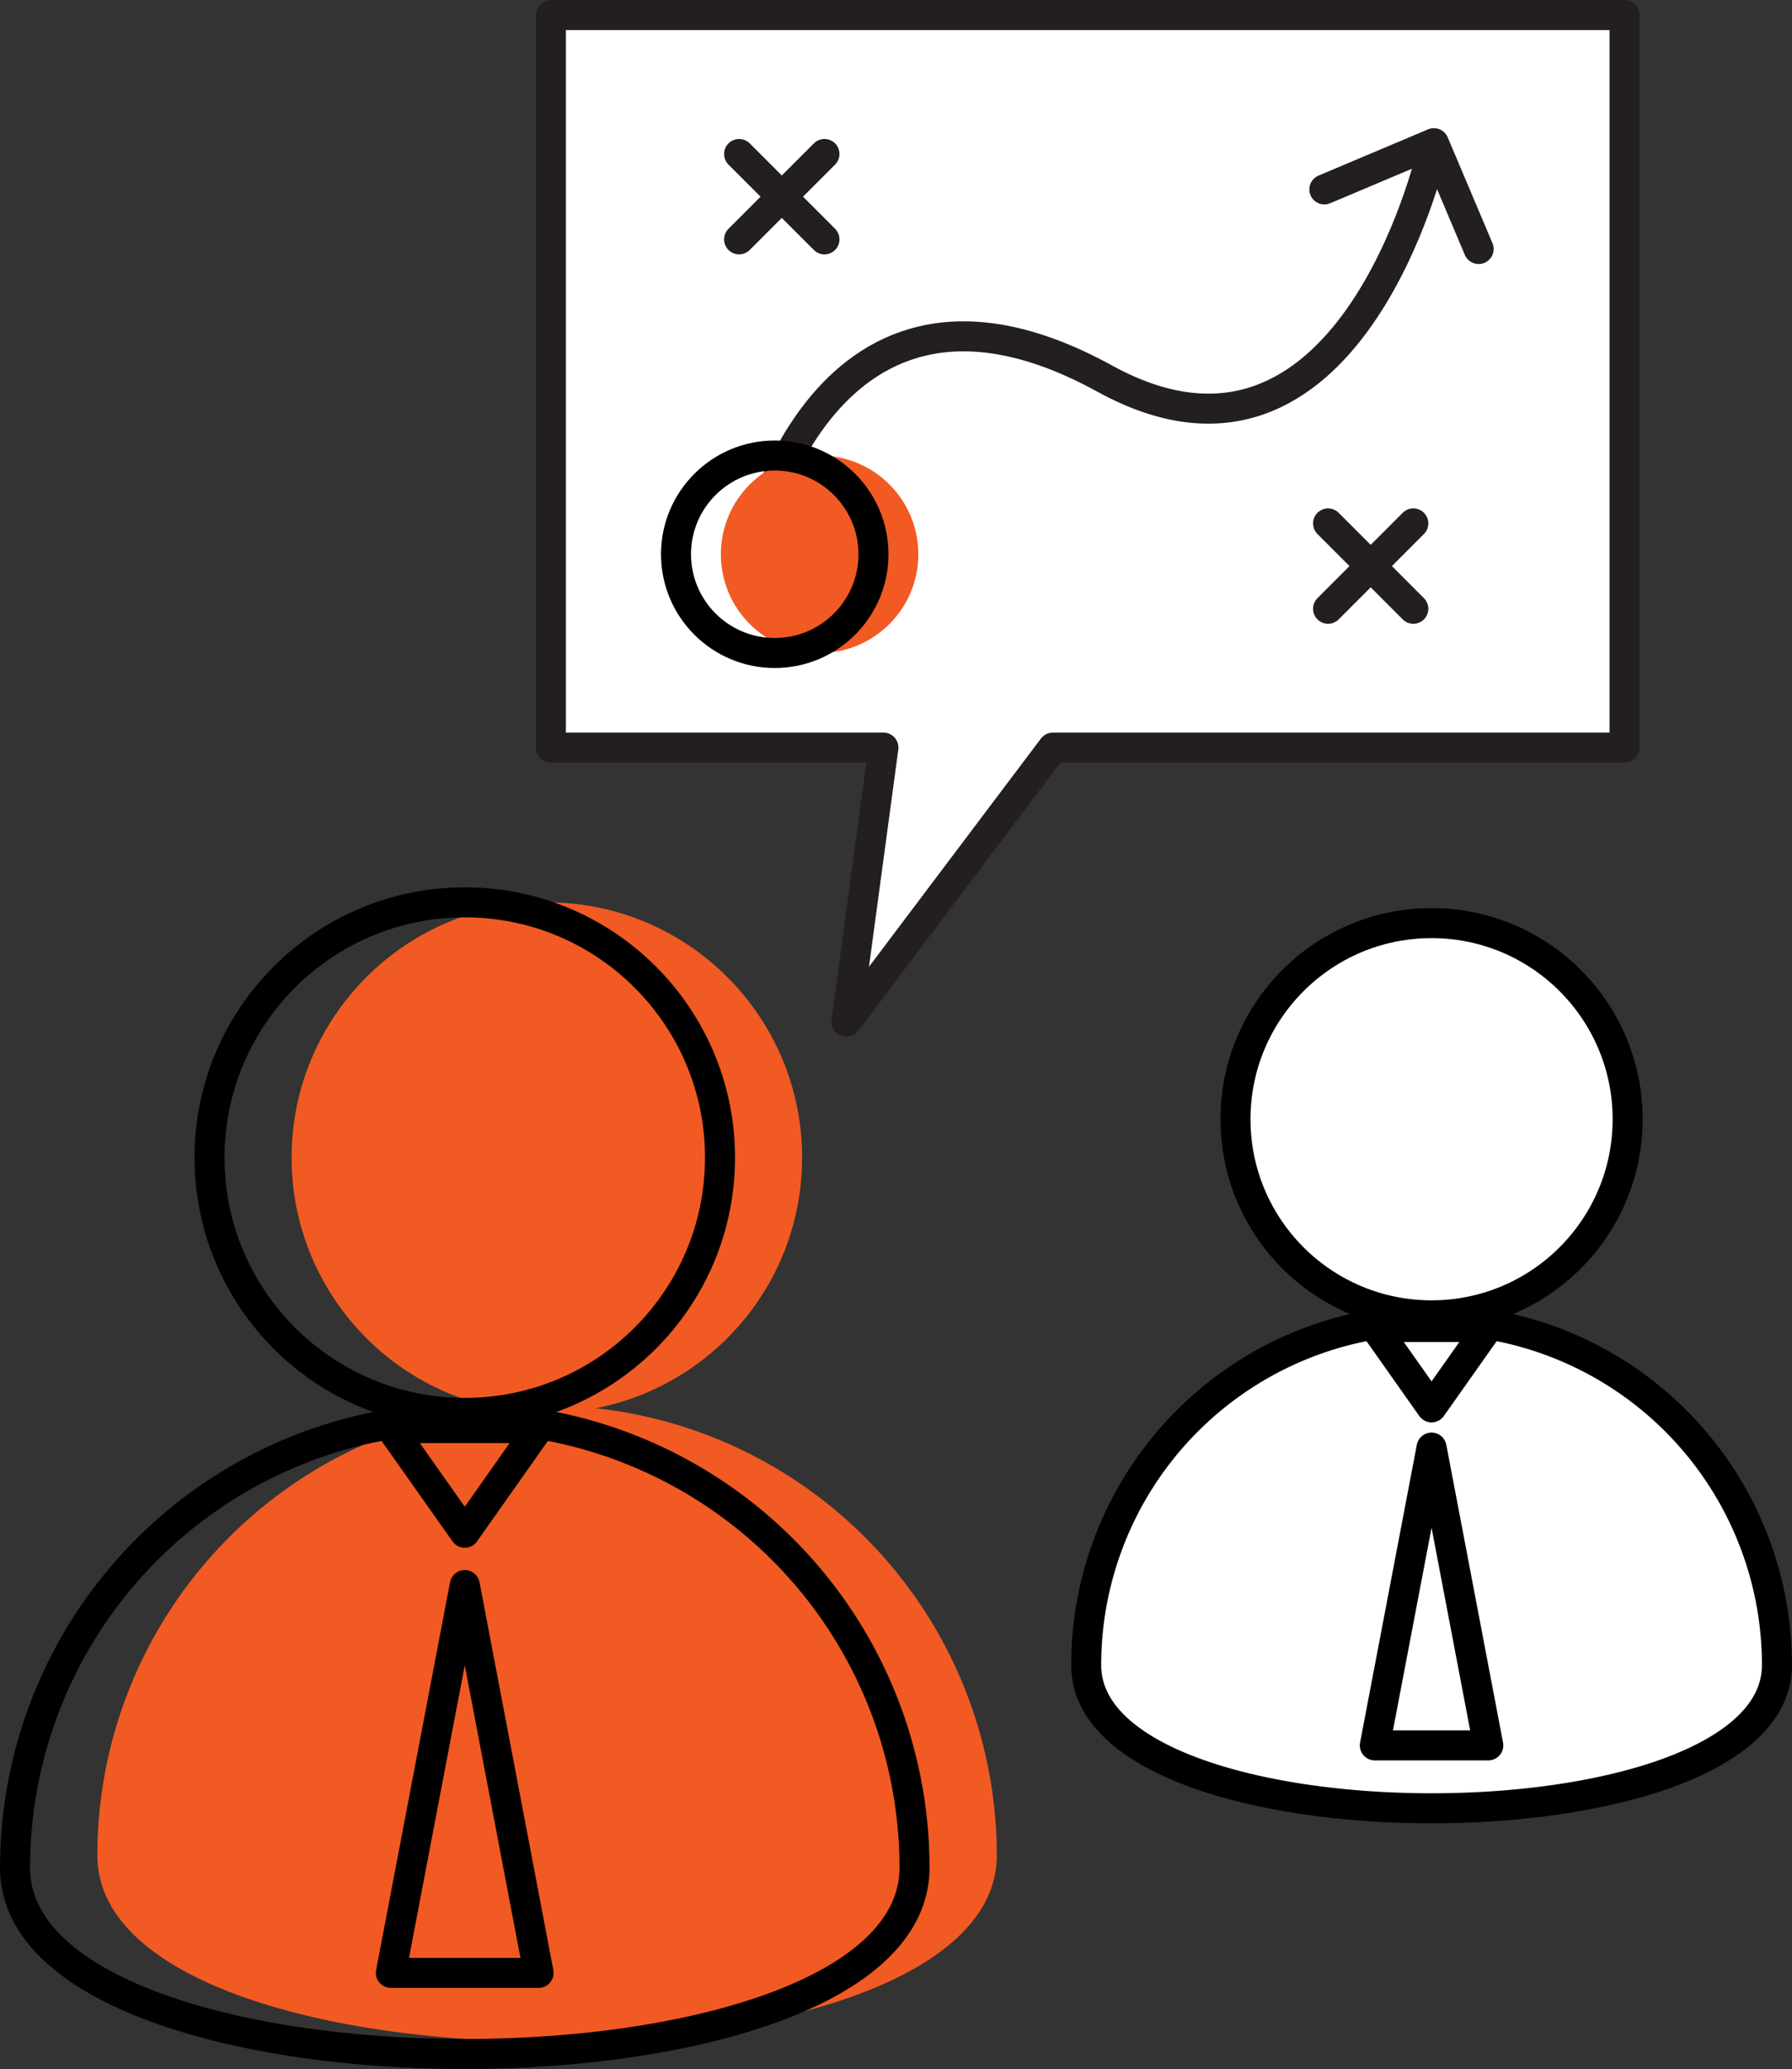 <svg xmlns="http://www.w3.org/2000/svg" viewBox="0 0 168.99 195.08"><rect x="0" y="0" width="168.99" height="195.08" fill="#333333" stroke="none"/><defs><style>.cls_2018_01_08_Ptexto_Icones-Consultoria-1,.cls_2018_01_08_Ptexto_Icones-Consultoria-4{fill:#fff;}.cls_2018_01_08_Ptexto_Icones-Consultoria-1,.cls_2018_01_08_Ptexto_Icones-Consultoria-2{stroke:#000;}.cls_2018_01_08_Ptexto_Icones-Consultoria-1,.cls_2018_01_08_Ptexto_Icones-Consultoria-2,.cls_2018_01_08_Ptexto_Icones-Consultoria-4,.cls_2018_01_08_Ptexto_Icones-Consultoria-5{stroke-linecap:round;stroke-linejoin:round;stroke-width:2.83px;}.cls_2018_01_08_Ptexto_Icones-Consultoria-2,.cls_2018_01_08_Ptexto_Icones-Consultoria-5{fill:none;}.cls_2018_01_08_Ptexto_Icones-Consultoria-3{fill:#f15a22;}.cls_2018_01_08_Ptexto_Icones-Consultoria-4,.cls_2018_01_08_Ptexto_Icones-Consultoria-5{stroke:#231f20;}</style></defs><title stroke="none" fill="#000000" stroke-width="1px">2018_01_08_Ptexto_Icones-Consultoria</title><g id="Layer_2" data-name="Layer 2" stroke="none" fill="#000000" stroke-width="1px"><g id="Layer_1-2" data-name="Layer 1" stroke="none" fill="#000000" stroke-width="1px"><circle class="cls_2018_01_08_Ptexto_Icones-Consultoria-1" cx="135" cy="105.53" r="18.49" stroke="#000000" fill="#ffffff" stroke-width="2.83px"></circle><path class="cls_2018_01_08_Ptexto_Icones-Consultoria-1" d="M167.57,157c0,18-65.14,18-65.14,0a32.57,32.57,0,0,1,65.14,0Z" stroke="#000000" fill="#ffffff" stroke-width="2.83px"></path><polygon class="cls_2018_01_08_Ptexto_Icones-Consultoria-2" points="140.35 164.57 129.65 164.57 135 136.49 140.35 164.57" stroke="#000000" fill="none" stroke-width="2.83px"></polygon><polygon class="cls_2018_01_08_Ptexto_Icones-Consultoria-2" points="129.65 125.12 140.35 125.12 135 132.7 129.65 125.12" stroke="#000000" fill="none" stroke-width="2.83px"></polygon><path class="cls_2018_01_08_Ptexto_Icones-Consultoria-3" d="M94,174.94c0,23.42-84.82,23.42-84.82,0a42.41,42.41,0,0,1,84.82,0Z" stroke="none" fill="#f15a22" stroke-width="1px"></path><circle class="cls_2018_01_08_Ptexto_Icones-Consultoria-3" cx="51.57" cy="109.15" r="24.07" stroke="none" fill="#f15a22" stroke-width="1px"></circle><circle class="cls_2018_01_08_Ptexto_Icones-Consultoria-2" cx="43.83" cy="109.15" r="24.07" stroke="#000000" fill="none" stroke-width="2.83px"></circle><path class="cls_2018_01_08_Ptexto_Icones-Consultoria-2" d="M86.24,176.1c0,23.42-84.82,23.42-84.82,0a42.41,42.41,0,1,1,84.82,0Z" stroke="#000000" fill="none" stroke-width="2.83px"></path><polygon class="cls_2018_01_08_Ptexto_Icones-Consultoria-2" points="50.79 186.02 36.86 186.02 43.83 149.45 50.79 186.02" stroke="#000000" fill="none" stroke-width="2.83px"></polygon><polygon class="cls_2018_01_08_Ptexto_Icones-Consultoria-2" points="36.86 134.65 50.79 134.65 43.83 144.52 36.86 134.65" stroke="#000000" fill="none" stroke-width="2.83px"></polygon><polygon class="cls_2018_01_08_Ptexto_Icones-Consultoria-4" points="83.31 70.49 79.82 96.33 99.29 70.49 153.2 70.49 153.2 1.42 51.95 1.42 51.95 70.49 83.31 70.49" stroke="#231f20" fill="#ffffff" stroke-width="2.83px"></polygon><path class="cls_2018_01_08_Ptexto_Icones-Consultoria-5" d="M71.11,51.63S77.46,21,104.2,35.71C127.23,48.34,135,14.48,135,14.48" stroke="#231f20" fill="none" stroke-width="2.83px"></path><polyline class="cls_2018_01_08_Ptexto_Icones-Consultoria-5" points="124.89 17.86 135.22 13.5 139.44 23.48" stroke="#231f20" fill="none" stroke-width="2.83px"></polyline><line class="cls_2018_01_08_Ptexto_Icones-Consultoria-5" x1="77.75" y1="14.52" x2="69.7" y2="22.57" stroke="#231f20" fill="none" stroke-width="2.83px"></line><line class="cls_2018_01_08_Ptexto_Icones-Consultoria-5" x1="77.75" y1="22.57" x2="69.7" y2="14.52" stroke="#231f20" fill="none" stroke-width="2.83px"></line><line class="cls_2018_01_08_Ptexto_Icones-Consultoria-5" x1="133.28" y1="49.35" x2="125.24" y2="57.4" stroke="#231f20" fill="none" stroke-width="2.83px"></line><line class="cls_2018_01_08_Ptexto_Icones-Consultoria-5" x1="133.28" y1="57.4" x2="125.24" y2="49.35" stroke="#231f20" fill="none" stroke-width="2.83px"></line><circle class="cls_2018_01_08_Ptexto_Icones-Consultoria-3" cx="77.29" cy="52.26" r="9.31" stroke="none" fill="#f15a22" stroke-width="1px"></circle><circle class="cls_2018_01_08_Ptexto_Icones-Consultoria-2" cx="73.06" cy="52.26" r="9.31" stroke="#000000" fill="none" stroke-width="2.83px"></circle></g></g></svg>
